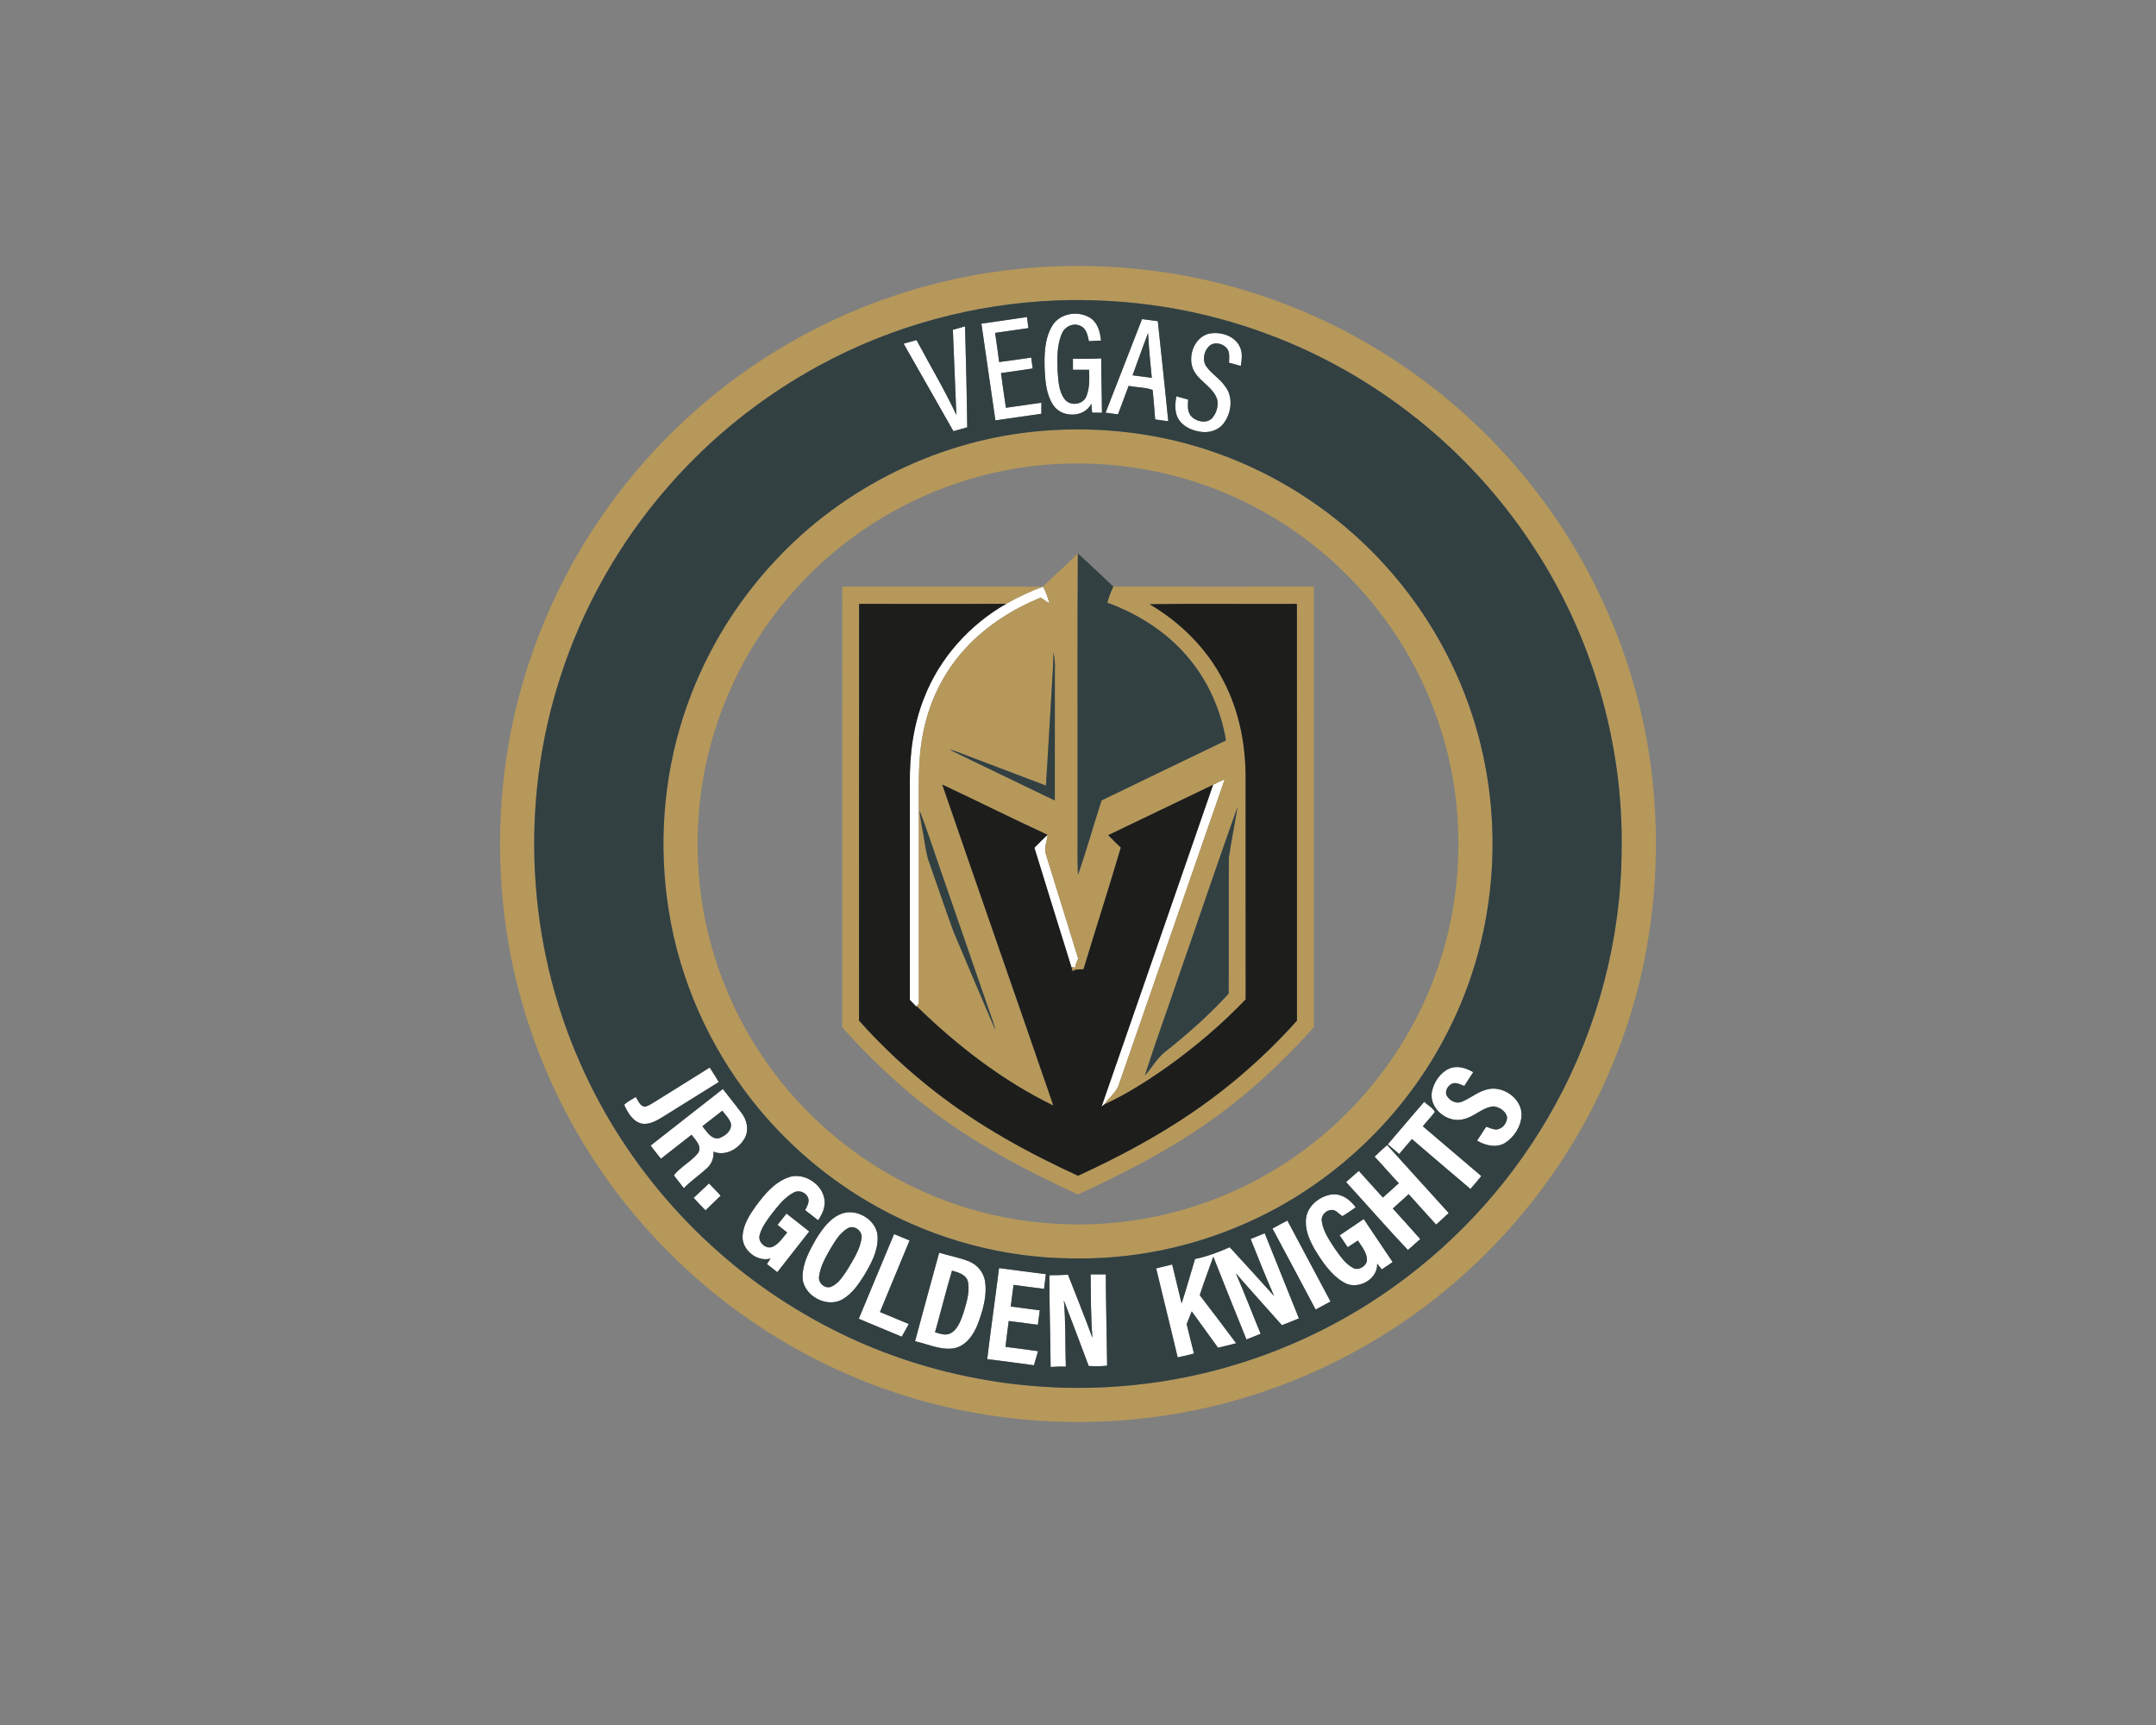 <?xml version="1.0" encoding="UTF-8" ?>
<!DOCTYPE svg PUBLIC "-//W3C//DTD SVG 1.1//EN" "http://www.w3.org/Graphics/SVG/1.1/DTD/svg11.dtd">
<svg width="1280pt" height="1024pt" viewBox="0 0 1280 1024" version="1.1" xmlns="http://www.w3.org/2000/svg">
<rect x="0" y="0" width="1280" height="1024" fill="#808080" stroke="none"/>
<g id="#ffffffff">
<path fill="#ffffff" opacity="1.00" d=" M 624.59 193.59 C 629.10 185.69 640.71 184.02 647.88 189.12 C 651.95 192.15 653.15 197.40 653.66 202.18 C 651.26 202.24 648.86 202.34 646.48 202.54 C 645.77 199.17 645.03 194.97 641.44 193.46 C 637.43 191.49 632.46 193.61 630.64 197.56 C 627.40 204.50 627.66 212.45 627.86 219.94 C 628.37 225.71 628.39 232.18 632.10 236.98 C 635.23 241.17 642.50 240.39 644.77 235.73 C 647.02 230.67 646.76 224.92 646.59 219.51 C 643.39 219.50 640.20 219.50 637.00 219.50 C 636.99 217.33 636.99 215.16 636.99 213.00 C 642.59 212.98 648.19 213.11 653.78 212.74 C 653.76 223.50 654.18 234.25 654.22 245.00 C 652.27 245.00 650.32 244.99 648.38 244.98 C 648.20 243.21 648.04 241.45 647.92 239.68 C 643.77 248.02 630.35 248.18 625.38 240.60 C 621.29 234.57 620.64 227.02 620.23 219.95 C 619.93 211.07 619.96 201.48 624.59 193.59 Z" />
<path fill="#ffffff" opacity="1.00" d=" M 582.65 192.13 C 591.67 190.87 600.69 189.51 609.71 188.21 C 609.99 190.40 610.29 192.59 610.55 194.78 C 603.96 195.69 597.37 196.64 590.79 197.61 C 591.58 203.38 592.50 209.13 593.19 214.92 C 599.55 214.15 605.87 213.14 612.22 212.27 C 612.50 214.43 612.80 216.58 613.09 218.74 C 606.83 219.74 600.54 220.57 594.27 221.47 C 595.17 228.34 596.19 235.20 597.21 242.06 C 604.23 241.07 611.24 240.03 618.27 239.06 C 618.25 241.25 618.24 243.44 618.23 245.63 C 609.13 246.90 600.04 248.23 590.96 249.55 C 588.16 230.41 585.41 211.27 582.65 192.13 Z" />
<path fill="#ffffff" opacity="1.00" d=" M 656.38 244.98 C 663.58 226.46 670.85 207.97 678.01 189.43 C 681.13 189.82 684.25 190.24 687.38 190.65 C 689.44 210.45 691.67 230.24 693.58 250.06 C 690.98 249.70 688.40 249.36 685.81 248.99 C 685.33 243.15 684.95 237.29 684.29 231.48 C 679.91 229.84 674.75 230.04 670.07 229.06 C 667.98 234.70 665.82 240.31 663.75 245.96 C 661.29 245.64 658.83 245.31 656.38 244.98 M 672.40 222.78 C 676.20 223.29 680.00 223.80 683.81 224.32 C 682.95 215.47 682.05 206.61 681.60 197.73 C 678.38 206.02 675.48 214.43 672.40 222.78 Z" />
<path fill="#ffffff" opacity="1.00" d=" M 565.71 195.77 C 568.11 195.09 570.53 194.41 572.94 193.73 C 573.48 213.71 574.01 233.69 574.24 253.67 C 571.50 254.42 568.77 255.21 566.03 255.96 C 556.16 238.65 546.32 221.32 536.47 204.00 C 539.01 203.27 541.57 202.57 544.13 201.87 C 552.00 216.70 560.69 231.10 567.78 246.33 C 567.12 229.48 566.35 212.63 565.71 195.77 Z" />
<path fill="#ffffff" opacity="1.00" d=" M 707.95 218.16 C 705.47 210.61 709.15 200.72 717.11 198.23 C 724.05 196.53 732.89 199.03 736.11 205.90 C 737.79 209.45 737.26 213.48 736.65 217.22 C 734.30 216.60 731.97 215.96 729.65 215.31 C 729.71 212.44 730.33 209.12 728.35 206.72 C 725.84 203.72 720.54 202.63 717.65 205.67 C 714.64 208.76 713.66 214.08 716.31 217.70 C 719.31 221.97 724.05 224.64 727.04 228.94 C 732.38 235.31 731.25 245.14 726.39 251.42 C 723.10 255.72 717.21 257.28 712.05 256.19 C 706.96 255.31 701.62 252.81 699.22 247.98 C 697.24 244.01 697.67 239.46 698.38 235.24 C 700.71 235.88 703.05 236.54 705.39 237.19 C 705.18 240.67 704.78 244.78 707.54 247.45 C 710.60 250.35 716.15 251.54 719.46 248.41 C 722.17 245.44 723.55 240.97 722.62 237.03 C 719.99 229.13 710.69 226.03 707.95 218.16 Z" />
<path fill="#ffffff" opacity="1.00" d=" M 597.41 358.41 C 604.38 354.41 611.69 350.96 619.29 348.30 C 620.97 351.43 622.15 354.78 623.04 358.22 C 621.28 357.06 619.56 355.91 617.83 354.74 C 601.29 361.55 585.76 371.32 573.54 384.49 C 561.67 397.23 553.25 413.09 549.18 430.01 C 546.17 441.74 545.52 453.91 545.49 465.98 C 545.52 508.66 545.49 551.35 545.52 594.03 C 545.67 595.36 545.23 596.45 544.19 597.30 L 543.97 597.50 C 542.71 596.17 541.45 594.87 540.19 593.57 C 540.19 550.70 540.20 507.83 540.18 464.95 C 539.96 447.58 542.28 429.99 548.83 413.81 C 557.99 390.45 575.69 370.83 597.41 358.41 Z" />
<path fill="#ffffff" opacity="1.00" d=" M 720.21 465.87 C 722.48 464.74 724.77 463.66 727.08 462.63 C 706.00 523.34 684.96 584.07 663.91 644.79 C 662.00 649.01 658.14 651.90 655.54 655.68 C 655.00 656.09 654.48 656.51 653.97 656.95 C 676.05 593.26 698.18 529.58 720.21 465.87 Z" />
<path fill="#ffffff" opacity="1.00" d=" M 621.92 495.55 C 621.70 499.38 619.60 503.23 620.90 507.04 C 627.36 527.69 633.71 548.38 640.10 569.05 C 639.32 570.73 638.46 572.42 638.35 574.32 C 637.78 574.25 636.65 574.12 636.08 574.05 C 628.64 550.49 621.46 526.84 614.12 503.25 C 616.69 500.66 619.26 498.05 621.92 495.55 Z" />
<path fill="#ffffff" opacity="1.00" d=" M 388.39 654.28 C 399.36 647.39 410.40 640.63 421.34 633.71 C 423.20 636.53 424.99 639.40 426.74 642.31 C 416.15 648.90 405.54 655.47 394.97 662.10 C 390.98 664.49 386.78 667.45 381.91 667.14 C 376.07 666.45 372.75 660.70 370.59 655.83 C 372.51 653.83 375.16 652.70 377.44 651.16 C 378.91 653.29 379.88 656.68 382.90 656.98 C 384.90 656.49 386.65 655.33 388.39 654.28 Z" />
<path fill="#ffffff" opacity="1.00" d=" M 860.47 634.30 C 865.20 632.33 870.44 633.97 874.63 636.48 C 872.89 639.21 871.14 641.95 869.34 644.65 C 867.07 643.83 864.63 642.34 862.16 643.24 C 859.49 644.44 857.38 648.02 859.15 650.77 C 860.97 653.58 864.76 655.51 868.02 653.94 C 872.85 652.00 876.92 648.44 881.97 646.96 C 891.81 643.61 904.32 652.21 903.26 662.94 C 902.72 669.22 898.78 675.01 893.59 678.45 C 888.35 681.62 881.87 680.04 876.93 677.10 C 878.76 674.36 880.58 671.61 882.35 668.82 C 884.21 669.51 886.06 670.32 888.08 670.51 C 891.85 670.42 894.78 666.77 894.75 663.14 C 893.90 659.56 890.35 657.28 886.89 656.76 C 880.36 657.21 875.68 662.62 869.50 664.21 C 859.91 667.33 848.04 658.23 850.16 647.91 C 851.33 642.20 855.07 636.73 860.47 634.30 Z" />
<path fill="#ffffff" opacity="1.00" d=" M 386.26 680.04 C 400.51 668.79 414.87 657.67 429.15 646.45 C 432.87 651.20 436.66 655.90 440.29 660.72 C 443.36 664.78 444.70 670.50 442.36 675.23 C 438.94 681.76 430.92 686.61 423.57 683.67 C 423.90 687.42 422.42 691.09 419.61 693.58 C 415.20 697.64 410.16 700.98 405.99 705.33 C 404.02 702.78 402.03 700.25 400.06 697.72 C 404.12 692.51 410.34 689.59 414.45 684.46 C 417.03 680.43 412.81 676.64 410.57 673.63 C 404.51 678.38 398.43 683.11 392.37 687.85 C 390.30 685.27 388.25 682.67 386.26 680.04 M 416.99 668.57 C 419.58 671.55 422.13 676.52 426.83 675.67 C 430.46 674.46 434.58 671.26 433.95 666.99 C 433.02 664.00 430.65 661.78 428.82 659.35 C 424.88 662.43 420.96 665.53 416.99 668.57 Z" />
<path fill="#ffffff" opacity="1.00" d=" M 823.93 679.30 C 831.17 670.92 838.26 662.42 845.52 654.05 C 847.56 656.06 850.58 657.53 851.90 660.02 C 849.70 663.03 847.04 665.66 844.73 668.58 C 856.31 678.42 867.88 688.27 879.44 698.14 C 877.36 700.75 875.18 703.28 872.98 705.79 C 861.39 695.93 849.76 686.12 838.24 676.18 C 835.70 679.11 833.22 682.08 830.70 685.03 C 828.43 683.13 826.19 681.21 823.93 679.30 Z" />
<path fill="#ffffff" opacity="1.00" d=" M 816.07 686.61 C 818.47 684.22 821.01 681.98 823.55 679.74 C 835.77 693.15 847.85 706.69 860.10 720.08 C 857.66 722.43 855.11 724.66 852.61 726.94 C 847.18 720.92 841.71 714.94 836.32 708.89 C 833.16 711.72 830.02 714.56 826.89 717.41 C 832.32 723.45 837.85 729.41 843.19 735.53 C 840.69 737.63 838.39 739.96 835.84 742.01 C 823.36 728.83 811.43 715.09 799.16 701.70 C 801.69 699.50 804.16 697.23 806.70 695.04 C 811.43 700.35 816.24 705.60 821.00 710.89 C 824.19 708.10 827.29 705.20 830.46 702.38 C 825.57 697.20 820.96 691.77 816.07 686.61 Z" />
<path fill="#ffffff" opacity="1.00" d=" M 467.93 698.97 C 478.16 695.09 491.32 704.86 489.41 715.94 C 489.00 719.05 487.36 721.78 485.76 724.40 C 483.15 722.42 480.57 720.39 477.99 718.37 C 479.10 716.15 480.67 713.74 479.79 711.16 C 478.60 707.74 474.18 706.12 471.05 708.00 C 465.73 710.84 462.00 715.77 458.31 720.40 C 455.44 724.27 452.34 728.22 451.06 732.95 C 449.58 737.25 454.81 742.08 458.94 740.02 C 462.55 738.18 464.83 734.67 467.33 731.62 C 465.42 730.12 463.51 728.63 461.62 727.12 C 463.37 724.86 465.13 722.62 466.92 720.39 C 471.46 723.89 475.93 727.49 480.44 731.04 C 474.16 739.12 467.76 747.10 461.49 755.19 C 459.40 753.62 457.35 752.00 455.32 750.37 C 456.03 749.27 456.75 748.19 457.49 747.11 C 449.21 749.34 439.93 741.62 440.90 733.03 C 441.50 726.59 445.16 720.97 448.81 715.82 C 453.90 709.01 459.68 701.94 467.93 698.97 Z" />
<path fill="#ffffff" opacity="1.00" d=" M 411.79 711.07 C 414.92 708.30 417.83 705.31 420.91 702.50 C 423.29 704.86 425.57 707.34 427.87 709.79 C 424.89 712.70 421.80 715.50 418.88 718.48 C 416.42 716.10 414.11 713.57 411.79 711.07 Z" />
<path fill="#ffffff" opacity="1.00" d=" M 775.45 722.83 C 776.54 715.72 783.09 710.52 789.87 709.17 C 795.92 708.02 801.58 711.96 804.88 716.74 C 802.23 718.46 799.71 720.36 796.98 721.94 C 795.19 720.89 793.90 719.06 791.91 718.40 C 788.13 717.46 784.04 721.09 784.74 725.01 C 785.62 731.16 789.34 736.41 792.68 741.50 C 795.67 745.65 798.67 750.22 803.32 752.68 C 806.39 754.36 810.25 752.09 811.43 749.08 C 812.18 744.21 808.57 740.24 806.16 736.41 C 804.14 737.74 802.13 739.07 800.11 740.39 C 798.51 738.03 796.93 735.66 795.34 733.31 C 800.07 730.05 804.92 726.96 809.63 723.66 C 815.32 732.19 821.05 740.71 826.81 749.20 C 824.66 750.64 822.51 752.09 820.37 753.54 C 819.43 752.41 818.51 751.29 817.61 750.15 C 818.08 759.73 805.66 766.15 797.75 761.24 C 790.11 756.71 785.04 749.04 780.51 741.62 C 777.30 735.95 774.45 729.50 775.45 722.83 Z" />
<path fill="#ffffff" opacity="1.00" d=" M 500.23 720.28 C 509.52 717.29 521.37 724.88 521.04 735.04 C 521.07 743.06 517.06 750.35 513.05 757.06 C 509.69 762.44 505.91 767.94 500.32 771.22 C 490.59 777.03 475.80 768.60 476.49 757.09 C 476.83 749.22 480.71 742.13 484.53 735.45 C 488.40 729.29 493.02 722.71 500.23 720.28 M 503.20 729.18 C 498.41 732.01 495.59 737.09 492.78 741.71 C 489.89 746.78 486.93 752.08 486.25 757.97 C 485.74 761.90 490.19 765.52 493.86 763.67 C 498.20 761.60 500.72 757.20 503.30 753.36 C 506.69 747.61 510.54 741.78 511.51 735.04 C 512.23 730.73 507.04 726.81 503.20 729.18 Z" />
<path fill="#ffffff" opacity="1.00" d=" M 755.46 729.30 C 758.38 727.66 761.33 726.09 764.31 724.55 C 772.88 740.55 781.36 756.60 789.92 772.61 C 786.99 774.22 784.03 775.79 781.08 777.36 C 772.54 761.34 764.06 745.29 755.46 729.30 Z" />
<path fill="#ffffff" opacity="1.00" d=" M 742.48 735.49 C 745.25 734.33 748.05 733.20 750.86 732.11 C 757.66 748.94 764.44 765.77 771.16 782.63 C 767.80 783.99 764.46 785.39 761.07 786.68 C 751.97 776.39 742.71 766.23 733.71 755.85 C 738.90 767.71 743.47 779.82 748.43 791.77 C 745.63 792.91 742.82 794.02 740.01 795.14 C 733.43 778.77 726.76 762.44 720.33 746.01 C 717.68 753.63 714.70 761.14 712.28 768.83 C 719.57 778.28 726.71 787.85 733.89 797.38 C 730.32 798.32 726.73 799.19 723.14 800.04 C 717.94 792.85 712.72 785.67 707.53 778.47 C 706.51 780.96 705.51 783.46 704.51 785.97 C 706.00 791.80 707.31 797.68 708.85 803.50 C 705.64 804.33 702.41 805.10 699.17 805.77 C 695.04 788.13 690.59 770.57 686.40 752.95 C 689.56 752.16 692.73 751.36 695.91 750.62 C 697.80 758.33 699.69 766.05 701.51 773.78 C 704.36 765.03 706.80 756.16 709.50 747.36 C 716.63 745.91 723.42 743.34 730.06 740.38 C 738.91 749.96 747.69 759.61 756.40 769.32 C 751.52 758.14 747.03 746.81 742.48 735.49 Z" />
<path fill="#ffffff" opacity="1.00" d=" M 509.85 782.85 C 516.87 766.10 523.75 749.30 530.81 732.58 C 533.88 733.83 536.93 735.12 540.00 736.37 C 534.23 750.56 528.19 764.65 522.42 778.84 C 528.14 781.17 533.83 783.58 539.55 785.96 C 538.14 788.46 536.73 790.97 535.36 793.50 C 526.87 789.91 518.32 786.47 509.85 782.85 Z" />
<path fill="#ffffff" opacity="1.00" d=" M 543.26 796.20 C 548.05 778.68 552.68 761.12 557.58 743.63 C 563.44 745.43 569.54 746.51 575.27 748.76 C 580.28 750.79 584.17 755.45 584.84 760.88 C 586.07 769.42 583.49 777.97 580.55 785.90 C 578.00 792.45 573.32 799.34 565.83 800.46 C 558.06 801.48 550.72 797.81 543.26 796.20 M 555.12 790.88 C 558.12 791.66 561.43 793.09 564.42 791.44 C 568.63 789.06 570.32 784.13 571.85 779.84 C 573.65 773.78 575.86 767.48 574.73 761.09 C 573.81 756.65 568.94 755.34 565.20 754.26 C 561.58 766.39 558.57 778.70 555.12 790.88 Z" />
<path fill="#ffffff" opacity="1.00" d=" M 593.12 752.76 C 602.39 753.94 611.64 755.27 620.93 756.38 C 620.59 759.28 620.21 762.18 619.85 765.09 C 613.80 764.39 607.78 763.52 601.74 762.73 C 601.17 767.01 600.58 771.28 600.06 775.57 C 605.82 776.28 611.57 777.08 617.32 777.84 C 616.94 780.70 616.56 783.56 616.17 786.43 C 610.40 785.68 604.64 784.90 598.88 784.17 C 598.25 789.29 597.47 794.39 596.95 799.52 C 603.39 800.35 609.83 801.18 616.27 802.09 C 615.47 804.87 614.66 807.66 613.86 810.45 C 604.61 809.23 595.37 807.88 586.10 806.84 C 588.24 788.78 590.88 770.80 593.12 752.76 Z" />
<path fill="#ffffff" opacity="1.00" d=" M 623.00 757.02 C 626.69 757.04 630.38 756.89 634.07 756.71 C 638.90 769.20 643.99 781.58 648.56 794.17 C 647.59 781.64 647.65 769.05 647.50 756.50 C 650.50 756.49 653.50 756.49 656.51 756.50 C 656.57 774.57 657.10 792.63 657.29 810.70 C 653.66 811.13 649.99 811.07 646.36 810.88 C 641.50 797.88 636.58 784.89 631.60 771.93 C 632.78 784.99 632.31 798.14 632.78 811.24 C 629.76 811.22 626.75 811.25 623.75 811.47 C 623.57 793.32 623.01 775.17 623.00 757.02 Z" />
</g>
<g id="#b6985aff">
<path fill="#b6985a" opacity="1.00" d=" M 614.55 158.79 C 659.91 155.57 705.96 160.93 749.07 175.55 C 811.37 196.25 867.25 235.49 908.16 286.81 C 948.49 337.04 974.16 398.91 981.06 462.96 C 986.92 517.07 980.26 572.62 960.66 623.46 C 935.61 689.55 889.36 747.26 830.59 786.45 C 791.32 812.74 746.54 830.77 699.99 838.94 C 633.55 850.56 563.63 842.64 501.90 815.24 C 437.86 787.26 382.97 739.02 346.71 679.31 C 325.86 645.07 311.08 607.14 303.33 567.81 C 294.63 523.34 294.72 477.15 303.62 432.73 C 313.76 382.38 335.46 334.41 366.57 293.55 C 394.03 257.44 428.64 226.74 467.92 204.01 C 512.53 178.10 563.07 162.43 614.55 158.79 M 627.30 178.36 C 578.33 180.24 529.82 193.43 486.73 216.80 C 452.36 235.39 421.39 260.24 395.84 289.81 C 367.60 322.39 345.93 360.68 332.71 401.74 C 308.46 476.32 312.66 559.76 344.60 631.42 C 371.88 693.38 419.24 746.21 477.79 780.17 C 537.69 815.34 609.17 829.87 678.09 821.64 C 732.03 815.37 784.23 795.04 828.27 763.27 C 867.53 735.09 900.33 697.98 923.49 655.56 C 948.63 609.62 962.39 557.43 962.75 505.05 C 963.91 440.75 944.89 376.30 909.21 322.81 C 872.01 266.43 816.65 222.26 753.36 198.63 C 713.26 183.48 670.11 176.76 627.30 178.36 Z" />
<path fill="#b6985a" opacity="1.00" d=" M 618.52 255.79 C 653.93 252.83 690.02 257.20 723.47 269.34 C 757.21 281.48 788.20 301.15 813.61 326.45 C 839.69 352.36 859.88 384.18 872.13 418.85 C 894.31 481.27 890.02 552.69 859.88 611.75 C 834.55 662.37 791.11 703.61 739.27 726.32 C 706.91 740.63 671.39 747.80 636.01 747.00 C 596.05 746.68 556.29 736.00 521.32 716.73 C 492.55 700.88 466.99 679.22 446.67 653.41 C 420.98 620.98 403.71 581.94 397.10 541.09 C 390.89 502.57 393.64 462.55 405.66 425.40 C 416.70 391.09 435.43 359.31 460.06 333.00 C 500.95 288.89 558.53 260.68 618.52 255.79 M 629.26 275.36 C 571.07 277.83 514.46 304.20 474.91 346.90 C 451.51 371.87 433.96 402.25 423.95 434.96 C 413.55 468.79 411.49 505.08 417.47 539.94 C 424.37 579.78 442.32 617.65 468.77 648.24 C 490.84 673.95 518.77 694.61 549.85 708.12 C 584.00 723.17 621.94 729.16 659.09 726.07 C 694.64 723.19 729.37 711.49 759.61 692.61 C 803.64 665.18 837.72 622.18 854.15 572.95 C 865.00 540.98 868.19 506.56 864.17 473.08 C 859.83 437.50 846.69 403.07 826.45 373.51 C 805.39 342.84 776.76 317.33 743.65 300.33 C 708.63 282.01 668.71 273.52 629.26 275.36 Z" />
<path fill="#b6985a" opacity="1.00" d=" M 619.07 348.23 C 626.03 341.70 633.11 335.27 639.89 328.54 C 639.55 382.01 639.84 435.49 639.75 488.97 C 639.85 499.12 639.51 509.29 639.95 519.44 C 645.09 504.82 649.20 489.87 653.99 475.14 C 678.57 463.16 703.26 451.42 727.87 439.52 C 724.80 421.38 717.09 403.95 705.09 389.95 C 692.55 375.08 675.58 364.41 657.42 357.75 C 658.34 354.48 659.50 351.28 660.97 348.21 C 700.64 348.28 740.32 348.25 779.99 348.23 C 780.02 435.44 779.98 522.64 780.01 609.85 C 760.73 631.38 739.32 651.12 715.47 667.52 C 691.82 683.93 666.07 697.01 640.00 709.09 C 608.47 694.54 577.45 678.27 549.98 656.86 C 531.84 642.83 515.25 626.88 499.98 609.81 C 500.04 522.61 499.96 435.42 500.02 348.23 C 539.70 348.26 579.38 348.26 619.07 348.23 M 597.41 358.41 C 568.29 358.59 539.16 358.47 510.04 358.47 C 509.94 440.93 510.03 523.40 510.00 605.86 C 523.66 621.19 538.75 635.24 554.95 647.88 C 580.98 668.18 610.06 684.24 640.01 697.97 C 663.63 687.10 686.72 674.89 708.19 660.17 C 730.88 644.65 751.70 626.38 770.00 605.86 C 769.98 523.40 770.05 440.94 769.96 358.48 C 740.81 358.63 711.64 358.26 682.49 358.66 C 700.99 369.58 716.87 385.32 726.57 404.61 C 735.57 421.91 739.44 441.52 739.50 460.93 C 739.53 505.03 739.43 549.14 739.54 593.24 C 725.41 608.01 709.78 621.31 693.16 633.19 C 681.23 641.64 668.81 649.51 655.54 655.68 C 658.14 651.90 662.00 649.01 663.91 644.79 C 684.96 584.07 706.00 523.34 727.08 462.63 C 724.77 463.66 722.48 464.74 720.21 465.87 C 699.43 475.80 678.70 485.84 657.92 495.77 C 660.38 498.27 662.85 500.76 665.41 503.16 C 658.28 527.31 650.54 551.28 643.25 575.39 C 641.08 575.57 638.65 575.06 636.82 576.56 C 636.55 575.72 636.30 574.88 636.08 574.05 C 636.65 574.12 637.78 574.25 638.35 574.32 C 638.46 572.42 639.32 570.73 640.10 569.05 C 633.71 548.38 627.36 527.69 620.90 507.04 C 619.60 503.23 621.70 499.38 621.92 495.55 C 600.95 485.90 580.31 475.52 559.40 465.74 C 581.26 529.29 603.51 592.71 625.36 656.27 C 595.11 641.55 568.22 620.67 544.19 597.30 C 545.23 596.45 545.67 595.36 545.52 594.03 C 545.49 551.35 545.52 508.66 545.49 465.98 C 545.52 453.91 546.17 441.74 549.18 430.01 C 553.25 413.09 561.67 397.23 573.54 384.49 C 585.76 371.32 601.29 361.55 617.83 354.74 C 619.56 355.91 621.28 357.06 623.04 358.22 C 622.15 354.78 620.97 351.43 619.29 348.30 C 611.69 350.96 604.38 354.41 597.41 358.41 M 625.35 387.34 C 625.34 389.88 625.38 392.43 625.24 394.97 C 623.75 418.75 622.50 442.55 620.96 466.32 C 605.66 460.54 590.37 454.69 575.07 448.91 C 571.26 447.50 567.54 445.80 563.56 444.92 C 584.36 455.19 605.37 465.05 626.23 475.20 C 626.30 449.47 626.21 423.73 626.27 398.00 C 626.37 394.42 626.31 390.81 625.35 387.34 M 734.71 478.96 C 722.76 512.43 711.45 546.15 699.73 579.71 C 693.12 599.31 685.95 618.74 679.67 638.45 C 683.71 634.18 686.51 628.82 690.99 624.98 C 704.64 614.23 717.72 602.70 729.44 589.86 C 729.62 562.95 729.35 536.03 729.57 509.13 C 731.00 499.03 733.16 489.04 734.71 478.96 M 546.01 481.29 C 546.26 486.62 547.61 491.80 548.43 497.05 C 549.38 502.10 549.87 507.28 551.71 512.11 C 556.56 525.71 561.10 539.43 566.07 552.99 C 574.32 572.48 582.50 591.99 590.91 611.41 C 589.75 606.13 587.53 601.16 585.90 596.02 C 577.18 570.77 568.45 545.52 559.72 520.28 C 555.10 507.31 551.01 494.12 546.01 481.29 Z" />
</g>
<g id="#324041ff">
<path fill="#324041" opacity="1.00" d=" M 627.30 178.36 C 670.11 176.76 713.26 183.48 753.36 198.63 C 816.65 222.26 872.01 266.43 909.21 322.81 C 944.89 376.30 963.91 440.75 962.75 505.05 C 962.39 557.43 948.63 609.62 923.49 655.56 C 900.33 697.98 867.53 735.09 828.27 763.27 C 784.23 795.04 732.03 815.37 678.09 821.64 C 609.17 829.87 537.69 815.34 477.79 780.17 C 419.24 746.21 371.88 693.38 344.60 631.42 C 312.66 559.76 308.46 476.32 332.71 401.74 C 345.93 360.68 367.60 322.39 395.84 289.81 C 421.39 260.24 452.36 235.39 486.73 216.80 C 529.82 193.43 578.33 180.24 627.30 178.36 M 624.59 193.59 C 619.96 201.48 619.93 211.07 620.23 219.95 C 620.64 227.02 621.29 234.57 625.38 240.60 C 630.35 248.18 643.77 248.02 647.92 239.68 C 648.04 241.45 648.20 243.21 648.38 244.98 C 650.32 244.99 652.27 245.00 654.22 245.00 C 654.18 234.25 653.76 223.50 653.78 212.74 C 648.19 213.11 642.59 212.98 636.99 213.00 C 636.99 215.16 636.99 217.33 637.00 219.50 C 640.20 219.50 643.39 219.50 646.59 219.51 C 646.76 224.92 647.02 230.67 644.77 235.73 C 642.50 240.39 635.23 241.17 632.10 236.98 C 628.39 232.18 628.37 225.71 627.86 219.94 C 627.66 212.45 627.40 204.50 630.64 197.56 C 632.46 193.61 637.43 191.49 641.44 193.46 C 645.03 194.97 645.77 199.17 646.48 202.54 C 648.86 202.34 651.26 202.24 653.66 202.18 C 653.15 197.40 651.95 192.15 647.88 189.12 C 640.71 184.02 629.10 185.69 624.59 193.59 M 582.65 192.13 C 585.41 211.27 588.16 230.41 590.96 249.55 C 600.04 248.23 609.13 246.90 618.23 245.63 C 618.24 243.44 618.25 241.25 618.27 239.06 C 611.24 240.03 604.23 241.07 597.21 242.06 C 596.19 235.20 595.17 228.34 594.27 221.47 C 600.54 220.57 606.83 219.74 613.09 218.74 C 612.80 216.58 612.50 214.43 612.22 212.27 C 605.87 213.14 599.55 214.15 593.19 214.92 C 592.50 209.13 591.58 203.38 590.79 197.61 C 597.37 196.64 603.96 195.69 610.55 194.78 C 610.29 192.59 609.99 190.40 609.71 188.21 C 600.69 189.51 591.67 190.87 582.65 192.13 M 656.38 244.98 C 658.83 245.31 661.29 245.64 663.75 245.96 C 665.82 240.31 667.98 234.70 670.07 229.06 C 674.75 230.04 679.91 229.84 684.29 231.48 C 684.95 237.29 685.33 243.15 685.81 248.99 C 688.40 249.36 690.98 249.70 693.58 250.06 C 691.67 230.24 689.44 210.45 687.38 190.65 C 684.25 190.24 681.13 189.82 678.01 189.43 C 670.85 207.97 663.58 226.46 656.38 244.98 M 565.71 195.77 C 566.35 212.63 567.12 229.48 567.78 246.33 C 560.69 231.10 552.00 216.70 544.13 201.87 C 541.57 202.57 539.01 203.27 536.47 204.00 C 546.32 221.32 556.16 238.65 566.03 255.96 C 568.77 255.21 571.50 254.42 574.24 253.67 C 574.01 233.69 573.48 213.71 572.94 193.73 C 570.53 194.41 568.11 195.09 565.71 195.77 M 707.95 218.16 C 710.69 226.03 719.99 229.13 722.62 237.03 C 723.55 240.97 722.17 245.44 719.46 248.41 C 716.15 251.54 710.60 250.35 707.54 247.45 C 704.78 244.78 705.18 240.67 705.39 237.19 C 703.05 236.54 700.71 235.88 698.38 235.24 C 697.67 239.46 697.24 244.01 699.22 247.98 C 701.62 252.81 706.96 255.31 712.05 256.19 C 717.21 257.28 723.10 255.72 726.39 251.42 C 731.25 245.14 732.38 235.31 727.04 228.94 C 724.05 224.64 719.31 221.97 716.31 217.70 C 713.66 214.08 714.64 208.76 717.65 205.67 C 720.54 202.63 725.84 203.72 728.35 206.72 C 730.33 209.12 729.71 212.44 729.65 215.31 C 731.97 215.96 734.30 216.60 736.65 217.22 C 737.26 213.48 737.79 209.45 736.11 205.90 C 732.89 199.03 724.05 196.53 717.11 198.23 C 709.15 200.72 705.47 210.61 707.95 218.16 M 618.52 255.79 C 558.53 260.68 500.95 288.89 460.06 333.00 C 435.43 359.31 416.70 391.09 405.66 425.40 C 393.64 462.55 390.89 502.57 397.10 541.09 C 403.71 581.94 420.98 620.98 446.67 653.41 C 466.99 679.22 492.55 700.88 521.32 716.73 C 556.29 736.00 596.05 746.68 636.01 747.00 C 671.39 747.80 706.91 740.63 739.27 726.32 C 791.11 703.61 834.55 662.37 859.88 611.75 C 890.02 552.69 894.31 481.27 872.13 418.85 C 859.88 384.18 839.69 352.36 813.61 326.45 C 788.20 301.15 757.21 281.48 723.47 269.34 C 690.02 257.20 653.93 252.83 618.52 255.79 M 388.39 654.28 C 386.65 655.33 384.90 656.49 382.90 656.98 C 379.88 656.68 378.91 653.29 377.44 651.16 C 375.16 652.70 372.51 653.83 370.59 655.83 C 372.75 660.70 376.07 666.45 381.91 667.14 C 386.78 667.45 390.98 664.49 394.97 662.10 C 405.54 655.47 416.15 648.90 426.74 642.31 C 424.99 639.40 423.20 636.53 421.34 633.71 C 410.40 640.63 399.36 647.39 388.39 654.28 M 860.47 634.30 C 855.07 636.73 851.33 642.20 850.16 647.91 C 848.04 658.23 859.91 667.33 869.50 664.21 C 875.68 662.62 880.36 657.21 886.89 656.76 C 890.35 657.28 893.90 659.56 894.75 663.14 C 894.78 666.77 891.85 670.42 888.08 670.51 C 886.06 670.32 884.21 669.51 882.35 668.82 C 880.58 671.61 878.76 674.36 876.93 677.10 C 881.87 680.04 888.35 681.62 893.59 678.45 C 898.78 675.01 902.72 669.22 903.26 662.94 C 904.32 652.21 891.81 643.61 881.97 646.96 C 876.92 648.44 872.85 652.00 868.02 653.94 C 864.76 655.51 860.97 653.58 859.15 650.77 C 857.38 648.02 859.49 644.44 862.16 643.24 C 864.63 642.34 867.07 643.83 869.34 644.65 C 871.14 641.95 872.89 639.21 874.63 636.48 C 870.44 633.97 865.20 632.33 860.47 634.30 M 386.26 680.04 C 388.25 682.67 390.30 685.27 392.37 687.85 C 398.43 683.11 404.51 678.38 410.57 673.63 C 412.81 676.64 417.03 680.43 414.45 684.46 C 410.34 689.59 404.12 692.51 400.06 697.72 C 402.03 700.25 404.02 702.78 405.99 705.33 C 410.16 700.98 415.20 697.64 419.61 693.58 C 422.42 691.09 423.90 687.42 423.57 683.67 C 430.92 686.61 438.94 681.76 442.36 675.23 C 444.70 670.50 443.36 664.78 440.29 660.72 C 436.66 655.90 432.87 651.20 429.15 646.45 C 414.87 657.67 400.51 668.79 386.26 680.04 M 823.93 679.30 C 826.19 681.21 828.43 683.13 830.70 685.03 C 833.22 682.08 835.70 679.11 838.24 676.18 C 849.76 686.12 861.39 695.93 872.98 705.79 C 875.18 703.28 877.36 700.75 879.44 698.14 C 867.88 688.27 856.31 678.42 844.73 668.58 C 847.04 665.66 849.70 663.03 851.90 660.02 C 850.58 657.53 847.56 656.06 845.52 654.05 C 838.26 662.42 831.17 670.92 823.93 679.30 M 816.07 686.61 C 820.96 691.77 825.57 697.20 830.46 702.38 C 827.29 705.20 824.19 708.10 821.00 710.89 C 816.24 705.60 811.43 700.35 806.70 695.04 C 804.16 697.23 801.69 699.50 799.16 701.70 C 811.43 715.09 823.36 728.83 835.84 742.01 C 838.39 739.96 840.69 737.63 843.19 735.53 C 837.85 729.41 832.32 723.45 826.89 717.41 C 830.02 714.56 833.16 711.72 836.32 708.89 C 841.71 714.94 847.18 720.92 852.61 726.94 C 855.11 724.66 857.66 722.43 860.10 720.08 C 847.85 706.69 835.77 693.15 823.55 679.74 C 821.01 681.98 818.47 684.22 816.07 686.61 M 467.93 698.97 C 459.68 701.94 453.90 709.01 448.81 715.82 C 445.16 720.97 441.50 726.59 440.90 733.03 C 439.93 741.62 449.21 749.34 457.49 747.11 C 456.75 748.19 456.03 749.27 455.32 750.37 C 457.35 752.00 459.40 753.62 461.49 755.19 C 467.76 747.10 474.16 739.12 480.44 731.04 C 475.93 727.49 471.46 723.89 466.92 720.39 C 465.13 722.62 463.37 724.86 461.62 727.12 C 463.51 728.63 465.42 730.12 467.33 731.62 C 464.83 734.67 462.55 738.18 458.94 740.02 C 454.81 742.08 449.58 737.25 451.06 732.95 C 452.34 728.22 455.44 724.27 458.31 720.40 C 462.00 715.77 465.73 710.84 471.05 708.00 C 474.18 706.12 478.60 707.74 479.79 711.16 C 480.67 713.74 479.10 716.15 477.99 718.37 C 480.57 720.39 483.15 722.42 485.76 724.40 C 487.36 721.78 489.00 719.05 489.41 715.94 C 491.32 704.86 478.16 695.09 467.93 698.97 M 411.79 711.07 C 414.11 713.57 416.42 716.10 418.88 718.48 C 421.80 715.50 424.89 712.70 427.87 709.79 C 425.57 707.34 423.29 704.86 420.91 702.50 C 417.83 705.31 414.92 708.30 411.79 711.07 M 775.45 722.83 C 774.45 729.50 777.30 735.95 780.51 741.62 C 785.04 749.04 790.11 756.71 797.75 761.24 C 805.66 766.15 818.08 759.73 817.61 750.15 C 818.51 751.29 819.43 752.41 820.37 753.54 C 822.51 752.09 824.66 750.64 826.81 749.20 C 821.05 740.71 815.32 732.19 809.63 723.66 C 804.92 726.96 800.07 730.05 795.34 733.31 C 796.93 735.66 798.51 738.03 800.11 740.39 C 802.13 739.07 804.14 737.74 806.16 736.41 C 808.57 740.24 812.18 744.21 811.43 749.08 C 810.25 752.09 806.39 754.36 803.32 752.68 C 798.67 750.22 795.67 745.65 792.68 741.50 C 789.34 736.41 785.62 731.16 784.74 725.01 C 784.04 721.09 788.13 717.46 791.91 718.40 C 793.90 719.06 795.19 720.89 796.98 721.94 C 799.71 720.36 802.23 718.46 804.88 716.74 C 801.58 711.96 795.92 708.02 789.87 709.17 C 783.09 710.52 776.54 715.72 775.45 722.83 M 500.23 720.28 C 493.02 722.71 488.40 729.29 484.53 735.45 C 480.71 742.13 476.83 749.22 476.49 757.09 C 475.80 768.60 490.59 777.03 500.32 771.22 C 505.91 767.94 509.69 762.44 513.05 757.06 C 517.06 750.35 521.07 743.06 521.04 735.04 C 521.37 724.88 509.52 717.29 500.23 720.28 M 755.46 729.30 C 764.06 745.29 772.54 761.34 781.08 777.36 C 784.03 775.79 786.99 774.22 789.92 772.61 C 781.36 756.60 772.88 740.55 764.31 724.55 C 761.33 726.09 758.38 727.66 755.46 729.30 M 742.48 735.49 C 747.03 746.81 751.52 758.14 756.40 769.32 C 747.69 759.61 738.91 749.96 730.06 740.38 C 723.42 743.34 716.63 745.91 709.50 747.36 C 706.80 756.16 704.36 765.03 701.51 773.78 C 699.69 766.05 697.80 758.33 695.91 750.62 C 692.73 751.36 689.56 752.16 686.40 752.95 C 690.59 770.57 695.04 788.13 699.17 805.77 C 702.41 805.10 705.64 804.33 708.85 803.50 C 707.31 797.68 706.00 791.80 704.51 785.97 C 705.51 783.46 706.51 780.96 707.53 778.47 C 712.72 785.67 717.94 792.85 723.14 800.04 C 726.73 799.19 730.32 798.32 733.89 797.38 C 726.71 787.85 719.57 778.28 712.28 768.83 C 714.70 761.14 717.68 753.63 720.33 746.01 C 726.76 762.44 733.43 778.77 740.01 795.14 C 742.82 794.02 745.63 792.91 748.43 791.77 C 743.47 779.82 738.90 767.71 733.71 755.85 C 742.71 766.23 751.97 776.39 761.07 786.68 C 764.46 785.39 767.80 783.99 771.16 782.63 C 764.44 765.77 757.66 748.94 750.86 732.11 C 748.05 733.20 745.25 734.33 742.48 735.49 M 509.85 782.85 C 518.32 786.47 526.87 789.91 535.36 793.50 C 536.73 790.97 538.14 788.46 539.55 785.96 C 533.83 783.58 528.14 781.17 522.42 778.84 C 528.19 764.65 534.23 750.56 540.00 736.37 C 536.93 735.12 533.88 733.83 530.81 732.58 C 523.75 749.30 516.87 766.10 509.85 782.85 M 543.26 796.20 C 550.72 797.81 558.06 801.48 565.83 800.46 C 573.32 799.34 578.00 792.45 580.55 785.90 C 583.49 777.97 586.07 769.42 584.84 760.88 C 584.17 755.45 580.28 750.79 575.27 748.76 C 569.54 746.51 563.44 745.43 557.58 743.63 C 552.68 761.12 548.05 778.68 543.26 796.20 M 593.12 752.76 C 590.88 770.80 588.24 788.78 586.10 806.84 C 595.37 807.88 604.61 809.23 613.86 810.45 C 614.66 807.66 615.47 804.87 616.27 802.09 C 609.83 801.18 603.39 800.35 596.95 799.52 C 597.47 794.39 598.25 789.29 598.88 784.17 C 604.64 784.90 610.40 785.68 616.17 786.43 C 616.56 783.56 616.94 780.70 617.32 777.84 C 611.57 777.08 605.82 776.28 600.06 775.57 C 600.58 771.28 601.17 767.01 601.74 762.73 C 607.78 763.52 613.80 764.39 619.85 765.09 C 620.21 762.18 620.59 759.28 620.93 756.38 C 611.64 755.27 602.39 753.94 593.12 752.76 M 623.00 757.02 C 623.01 775.17 623.57 793.32 623.75 811.47 C 626.75 811.25 629.76 811.22 632.78 811.24 C 632.31 798.14 632.78 784.99 631.60 771.93 C 636.58 784.89 641.50 797.88 646.36 810.88 C 649.99 811.07 653.66 811.13 657.29 810.70 C 657.10 792.63 656.57 774.57 656.51 756.50 C 653.50 756.49 650.50 756.49 647.50 756.50 C 647.65 769.05 647.59 781.64 648.56 794.17 C 643.99 781.58 638.90 769.20 634.07 756.71 C 630.38 756.89 626.69 757.04 623.00 757.02 Z" />
<path fill="#324041" opacity="1.00" d=" M 672.40 222.78 C 675.48 214.43 678.38 206.02 681.60 197.73 C 682.05 206.61 682.95 215.47 683.81 224.32 C 680.00 223.80 676.20 223.29 672.40 222.78 Z" />
<path fill="#324041" opacity="1.00" d=" M 639.89 328.54 C 647.07 334.93 653.95 341.65 660.97 348.21 C 659.50 351.28 658.34 354.48 657.42 357.75 C 675.58 364.41 692.55 375.08 705.09 389.95 C 717.09 403.95 724.80 421.38 727.87 439.52 C 703.26 451.42 678.57 463.16 653.99 475.14 C 649.20 489.87 645.09 504.82 639.95 519.44 C 639.51 509.29 639.85 499.12 639.75 488.97 C 639.84 435.49 639.55 382.01 639.89 328.54 Z" />
<path fill="#324041" opacity="1.00" d=" M 625.35 387.34 C 626.31 390.81 626.37 394.42 626.27 398.00 C 626.21 423.73 626.30 449.47 626.23 475.20 C 605.37 465.05 584.36 455.19 563.56 444.92 C 567.54 445.80 571.26 447.50 575.07 448.91 C 590.37 454.69 605.66 460.54 620.96 466.32 C 622.50 442.55 623.75 418.75 625.24 394.97 C 625.38 392.43 625.34 389.88 625.35 387.34 Z" />
<path fill="#324041" opacity="1.00" d=" M 734.71 478.96 C 733.16 489.04 731.00 499.03 729.57 509.13 C 729.35 536.03 729.62 562.95 729.44 589.86 C 717.72 602.70 704.64 614.23 690.99 624.98 C 686.51 628.82 683.71 634.18 679.67 638.45 C 685.95 618.74 693.12 599.31 699.73 579.71 C 711.45 546.15 722.76 512.43 734.71 478.96 Z" />
<path fill="#324041" opacity="1.00" d=" M 546.01 481.29 C 551.01 494.12 555.10 507.31 559.72 520.28 C 568.45 545.52 577.18 570.77 585.90 596.02 C 587.53 601.16 589.75 606.13 590.91 611.41 C 582.50 591.99 574.32 572.48 566.07 552.99 C 561.10 539.43 556.56 525.71 551.71 512.11 C 549.87 507.28 549.38 502.10 548.43 497.05 C 547.61 491.80 546.26 486.62 546.01 481.29 Z" />
<path fill="#324041" opacity="1.00" d=" M 416.99 668.57 C 420.96 665.53 424.88 662.43 428.82 659.35 C 430.65 661.78 433.02 664.00 433.95 666.99 C 434.58 671.26 430.46 674.46 426.83 675.67 C 422.13 676.52 419.58 671.55 416.99 668.57 Z" />
<path fill="#324041" opacity="1.00" d=" M 503.20 729.18 C 507.04 726.81 512.23 730.73 511.51 735.04 C 510.54 741.78 506.69 747.61 503.30 753.36 C 500.72 757.20 498.20 761.60 493.86 763.67 C 490.19 765.52 485.74 761.90 486.25 757.97 C 486.93 752.08 489.89 746.78 492.78 741.71 C 495.59 737.09 498.41 732.01 503.20 729.18 Z" />
<path fill="#324041" opacity="1.00" d=" M 555.12 790.88 C 558.57 778.70 561.58 766.39 565.20 754.26 C 568.94 755.34 573.81 756.65 574.73 761.09 C 575.86 767.48 573.65 773.78 571.85 779.84 C 570.32 784.13 568.63 789.06 564.42 791.44 C 561.43 793.09 558.12 791.66 555.12 790.88 Z" />
</g>
<g id="#1d1d1bff">
<path fill="#1d1d1b" opacity="1.00" d=" M 510.04 358.47 C 539.16 358.47 568.29 358.59 597.41 358.41 C 575.69 370.83 557.99 390.45 548.83 413.81 C 542.28 429.99 539.96 447.58 540.18 464.95 C 540.20 507.83 540.19 550.70 540.19 593.57 C 541.45 594.87 542.71 596.17 543.97 597.50 L 544.19 597.30 C 568.22 620.67 595.11 641.55 625.36 656.27 C 603.51 592.71 581.26 529.29 559.40 465.74 C 580.31 475.52 600.95 485.90 621.92 495.55 C 619.26 498.05 616.69 500.66 614.12 503.25 C 621.46 526.84 628.64 550.49 636.08 574.05 C 636.30 574.88 636.55 575.72 636.82 576.56 C 638.65 575.06 641.08 575.57 643.25 575.39 C 650.54 551.28 658.28 527.31 665.41 503.16 C 662.85 500.76 660.38 498.27 657.92 495.77 C 678.70 485.84 699.43 475.80 720.21 465.87 C 698.18 529.58 676.05 593.26 653.97 656.95 C 654.48 656.51 655.00 656.09 655.54 655.68 C 668.81 649.51 681.23 641.64 693.16 633.19 C 709.78 621.31 725.41 608.01 739.54 593.24 C 739.43 549.14 739.53 505.03 739.50 460.93 C 739.44 441.52 735.57 421.91 726.57 404.61 C 716.87 385.32 700.99 369.58 682.49 358.66 C 711.64 358.26 740.81 358.63 769.96 358.48 C 770.05 440.94 769.98 523.40 770.00 605.86 C 751.70 626.38 730.88 644.65 708.19 660.17 C 686.72 674.89 663.63 687.10 640.01 697.97 C 610.06 684.24 580.98 668.18 554.95 647.88 C 538.75 635.24 523.66 621.19 510.00 605.86 C 510.03 523.40 509.94 440.93 510.04 358.47 Z" />
</g>
</svg>
